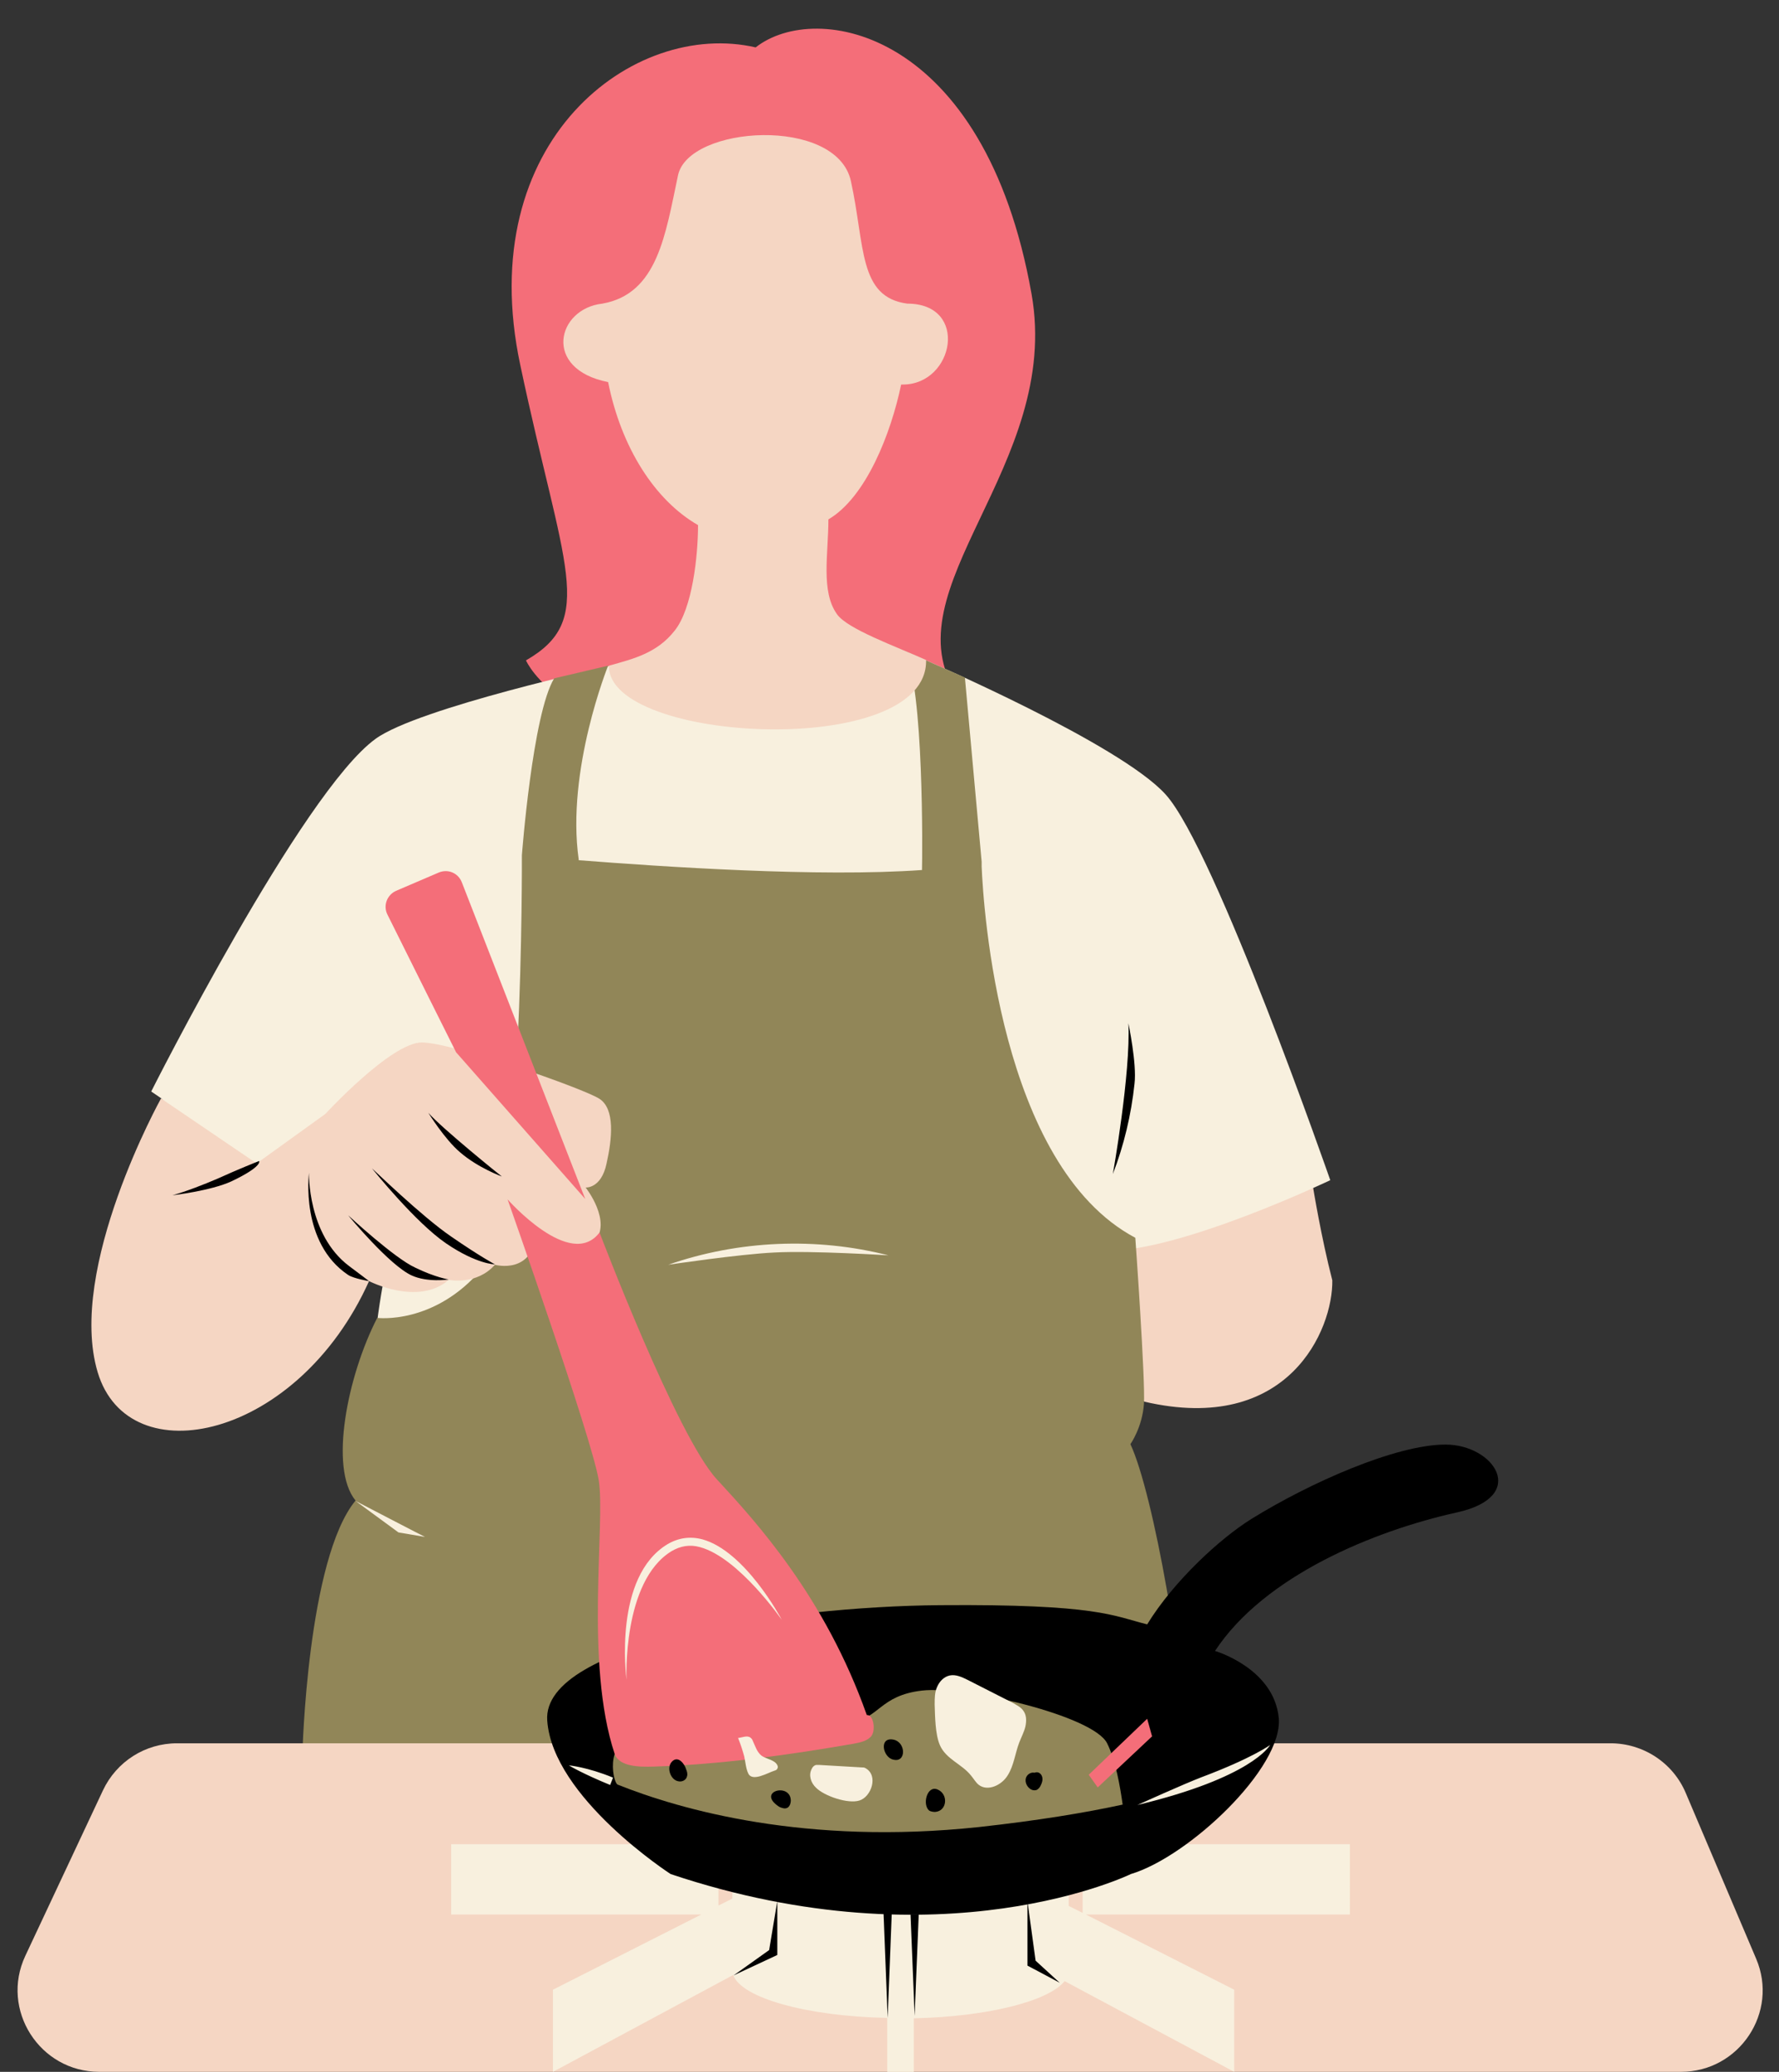 <?xml version="1.0" encoding="UTF-8" standalone="no"?><svg xmlns="http://www.w3.org/2000/svg" xmlns:xlink="http://www.w3.org/1999/xlink" fill="#000000" height="507" preserveAspectRatio="xMidYMid meet" version="1" viewBox="-4.3 -7.0 435.3 507.0" width="435.3" zoomAndPan="magnify"><rect x="-4.3" y="-7.0" width="435.3" height="507.0" fill="#333333" stroke="none"/><g id="change1_1"><path d="M262.1,288.9c10.8-3.7,44.4-7.7,54.9-5.3c0,0,2,12.3,4.7,22.7l0,0c0.2,12-10.7,37.9-46,29.7 C268,330.2,262.6,296.9,262.1,288.9z" fill="#f5d6c3"/></g><g id="change2_1"><path d="M180.6,173.9c-47.3,1.8-56.2-19.3-56.2-19.3c17.4-10,9.1-22.6-1.4-72.3c-11.7-55,27.8-84.6,57.6-77.7 c14.7-11.6,56-4.5,67.5,60.3c7.5,42-35.2,72.3-18.2,98S180.6,173.9,180.6,173.9z" fill="#f46e79"/></g><g id="change3_1"><path d="M266.7,299.1c0,0-9.3,41.8-9.3,41.8c-1.1-0.2-160,11.2-167.3,1.9c-5-6.4-2.7-24.2-0.8-35 c0.9-5-24.8-5.6-24.8-5.6l-29.3-40.4l-2.5-1.7c0,0,36.9-73.3,54.9-86.3c10.4-7.6,57.1-17.8,57.1-17.8l77.6-1.4 c0,0,47.4,20.4,58.6,32.8c12.1,13.3,40.3,94.4,40.3,94.4S285,299.1,266.7,299.1z" fill="#f8f0de"/></g><g id="change4_1"><path d="M69.7,422.1c0,0,1.2-47.6,13-61.9c-6.5-7.9-2-30.5,5.3-44.7c0,0,14,1.8,25.7-12.1 c10.1-12,9.7-101.1,9.7-101.1s2.6-34.6,7.9-43.3l13.2-3.1c0,0-10.3,25.5-7.2,47.4c0,0.1,0,0.1,0,0.2c20.5,1.6,58.9,4.2,84,2.4 c0.1-3.6,0.5-44.7-4.2-53.6l14.7,6.5c0,0,2.3,25.3,4.1,45.1c0,0.4,0,0.8,0,1.2c0.4,9.5,4.3,73.1,37.6,90.8c0,0,2.5,35,2.1,40.7 c-0.4,5.7-3.3,9.8-3.3,9.8c5.7,12.2,13.4,56.5,13.4,75.7H69.7z" fill="#918658"/></g><g id="change1_2"><path d="M407,500H20c-14.6,0-24.3-15.2-18.1-28.4l19-40.5c3.3-7,10.3-11.5,18.1-11.5h350.8c8,0,15.3,4.8,18.4,12.2 l17.2,40.5C431,485.4,421.3,500,407,500z" fill="#f5d6c3"/></g><g id="change3_2"><path d="M326.1,461.5h-64.7l36.3,18.4V500l-41.5-22.2c-3.9,4.9-18.8,8.7-36.9,9.1V500h-6.5v-13.2 c-19.8-0.4-35.7-4.9-37.7-10.5c0,0,0,0,0,0L131,500v-20.1l36.3-18.4h-61.2v-17.2h65.4v15l3.4-1.7v-2.9h37.9v-4.3h6.5v4.3h37.9v4.7 l3.4,1.7v-16.8h65.4V461.5z" fill="#f8f0de"/></g><g id="change5_1"><path d="M352.2,363.1c-20.3,4.5-47.1,15.5-59.2,33.9c0,0,14.4,4.2,15.6,16.4c1.1,12.2-22.1,34-36.2,38.2 c0,0-45.8,22.4-112.6,0c0,0-28.9-18.7-30.2-37.6s57.6-27.9,96.1-28.2c38.5-0.3,42.3,2.6,50.7,4.7c6.5-10.6,17.8-21,25.5-25.8 c14.2-8.8,35.3-18.2,47.5-18.2C361.3,346.5,369.9,359.2,352.2,363.1z" fill="#000000"/></g><g id="change4_2"><path d="M152.6,419.5c9,2.6,16.7-1.5,16.7-1.5s3.5-3.1,11.8-5.3c8.3-2.2,16.5,1.9,23.1,1.5c6.5-0.5,6.7-6.3,17.1-7.5 c10.5-1.2,41.9,6.1,45.3,12.9c2.1,4.2,3.2,10.7,3.8,15c-9.2,2-20.7,3.9-35.2,5.5c-42.3,4.5-72.9-4.2-88.4-10.4 C145.4,428.8,143.7,416.9,152.6,419.5z" fill="#918658"/></g><g id="change1_3"><path d="M217.7,67.3c15.2,0,11.5,19.8-1.1,19.8c-0.1,0-0.3,0-0.4,0c-2.5,12-8.6,27.6-17.8,33 c0,8.5-1.9,17.6,2.1,23.2c2.5,3.6,14.2,7.8,21.8,11.2c0.6,24.4-78,20.4-77.6,1.4c6.1-1.7,11.8-3.1,16.1-8.6 c4.3-5.4,5.7-18.2,5.7-25.8c-10.6-6.1-18.8-19-22-35c-16.2-3.2-12.5-18-1.4-19.2c13.5-2.4,15.4-16.8,18.5-31.4 c2.6-12.2,38.8-14.5,42.3,1.4S205.7,65.7,217.7,67.3z M35.1,261.8c0,0-23.1,41.6-15.5,67s49,16.4,66.4-22.3c0,0,12,6.2,19.5-0.3 c0,0,6.8,1.4,11.3-3.7c0,0,9.6,2.7,10.3-8.6c0,0,9.6,8.2,14,3.1c4.5-5.1-2.1-13.4-2.1-13.4s3.8,0.3,5.1-5.8 c1.4-6.2,2.1-13.4-1.7-15.9c-3.8-2.5-36-13.8-43.5-13.8s-23.6,17.5-23.6,17.5l-16.8,12.1L35.1,261.8z" fill="#f5d6c3"/></g><g id="change2_2"><path d="M92.6,211l10.5-4.5c2.2-0.9,4.7,0.1,5.6,2.4l30.2,77.5l-31.6-35.9c0,0-12-24-16.8-33.7 C89.4,214.6,90.4,212,92.6,211z M207.8,412.7c-10.2-28.8-26.9-47.1-36.7-57.7c-9.8-10.6-28.7-60.4-28.7-60.4 c-7.1,9.4-22.5-8.1-22.5-8.1s20.6,58.3,22.3,68.7c1.7,10.4-3.5,44.7,3.9,67c1.1,3.2,6.2,3.2,9.5,3.1c16.4-0.5,32.8-2.8,49-5.6 c1.6-0.3,3.5-0.7,4.4-2C210,416.2,209.4,412.5,207.8,412.7z M264.3,430.4l13.3-12.5l-1.2-4.3l-14.3,13.7L264.3,430.4z" fill="#f46e79"/></g><g id="change3_3"><path d="M274,434.7c0,0,11.5-5.2,15.7-6.8c12.5-4.7,16.8-7.9,16.8-7.9C306.3,420.3,301.9,428,274,434.7z M145.7,428 c-6.3-2.6-10.8-3-10.8-3c0.1,0.1,3.5,2.1,10.1,4.8L145.7,428z M93.2,368l6.5,1.1c-0.1,0-17-8.8-17-8.8S92.9,367.8,93.2,368z M159.2,302.5c0,0,17.4-2.6,26-3c9.2-0.5,27.9,0.7,27.9,0.7C195.5,295.7,176.4,296.5,159.2,302.5z M167.6,369.7 c-3-0.8-5.9-0.4-8.6,1.2c-13.2,8-10.1,32.2-10,33.2c0,0-1.1-24.1,11-31.5c2.2-1.3,4.5-1.7,7-1c9.5,2.6,20,17.8,20,17.8 C186.7,388.8,178,372.6,167.6,369.7z M225.7,420.1c1.5,3.4,5.4,4.6,7.6,7.4c0.6,0.7,1.1,1.6,1.8,2.2c2.2,1.8,5.7,0.2,7.2-2.3 c1.5-2.4,1.8-5.4,2.8-8c0.5-1.3,1.2-2.6,1.5-3.9c0.3-1.4,0.3-2.9-0.6-4c-0.6-0.8-1.5-1.2-2.3-1.7c-3.7-1.9-7.5-3.8-11.2-5.7 c-1.4-0.7-2.9-1.4-4.4-1.1c-1.4,0.3-2.5,1.4-3.1,2.8c-0.6,1.3-0.6,2.8-0.6,4.3C224.5,412.8,224.5,417.4,225.7,420.1z M206,433.6 c2.9-0.9,4.7-6.1,1.5-7.9c-0.3-0.2-0.6-0.2-1-0.2c-3.4-0.2-6.8-0.4-10.3-0.6c-0.3,0-0.5,0-0.8,0c-0.5,0.1-0.9,0.5-1.1,1 c-0.8,1.5-0.2,3.4,1.1,4.6C197.4,432.5,203.2,434.5,206,433.6z M177.8,422.8c0.3,1.3,0.4,3,1,4.2c1,2.1,4.8-0.2,6.4-0.7 c0.3-0.1,0.6-0.2,0.7-0.5c0.3-0.4,0-1-0.4-1.4c-1-0.9-2.4-1-3.5-1.8c-1.1-0.9-1.5-2.3-2.1-3.6c-0.1-0.3-0.3-0.6-0.6-0.8 c-0.8-0.6-2,0-3,0.1C176.9,419.8,177.4,421.3,177.8,422.8z" fill="#f8f0de"/></g><g id="change5_2"><path d="M212.9,486.8l-1-25.5h2L212.9,486.8z M220.5,461.5h-2l1,24.8L220.5,461.5z M185.9,471.4v-13.2l-2,12 l-8.7,6.2L185.9,471.4z M249.1,472.8l-2-14.6V474l7.9,4.2L249.1,472.8z M273.3,258.2c0.6-4.9-1.5-14.8-1.5-14.8 c0.6,12.2-3.8,36.9-3.8,36.9C270.7,273.3,272.5,265.8,273.3,258.2z M71.3,280c0,0.2-2.2,17.1,9.6,25c1.4,0.9,5.1,1.5,5.1,1.5 s-3.4-2.6-4.9-3.7C70.9,295.1,71.3,280,71.3,280z M105.5,306.1c0,0-5.2,0.8-9.1-1c-5.4-2.5-15.1-14.2-15.5-14.7 c0,0,11.3,10.5,16.4,12.8C102.2,305.6,105.5,306.1,105.5,306.1z M106.1,295.6c7.1,4.9,10.7,6.8,10.7,6.8s-4.4,0-11.9-5.1 c-7.5-5.1-17.7-17.8-18.2-18.4C86.8,278.9,98.9,290.7,106.1,295.6z M118.5,280.9c0,0-5.8-2.1-10.2-5.9c-3.8-3.2-7.8-9.7-7.8-9.7 C103.7,269,118.3,280.8,118.5,280.9z M59.1,277.1c0,0,1,1.3-6.8,5c-5,2.3-14.4,3.4-14.4,3.4c3.5-1,7.6-2.6,11.1-4.1 C53.8,279.2,59.1,277.1,59.1,277.1z M249.2,426.7c0.7-0.1,1.3,0.4,1.5,1.1c0.2,0.7,0,1.4-0.3,2c-0.2,0.5-0.5,0.9-1,1.2 c-0.6,0.2-1.2,0.1-1.7-0.3c-0.8-0.6-1.2-1.6-1-2.5s1.2-1.6,2.1-1.4 M214.3,418.7c3.1,0.6,3.2,5.7,0,4.9 C211.7,423.1,210.7,418,214.3,418.7z M189.2,433.6c0,0.6-0.2,1.3-0.7,1.7c-0.3,0.2-0.7,0.3-1.1,0.2c-0.4-0.1-0.8-0.2-1.1-0.4 C180.7,431.4,189.1,429.1,189.2,433.6z M160.1,424.1c1.5-1.6,3.1,0.5,3.5,1.9c0.2,0.5,0.4,1.1,0.2,1.7c-0.2,0.9-1.2,1.4-2.1,1.2 C159.8,428.6,158.7,425.6,160.1,424.1z M225.1,430.9c2.7,1.1,2.4,5.3-0.6,5.5c-0.5,0-1-0.1-1.4-0.3 C221.3,434.7,222.5,429.8,225.1,430.9z" fill="#000000"/></g></svg>